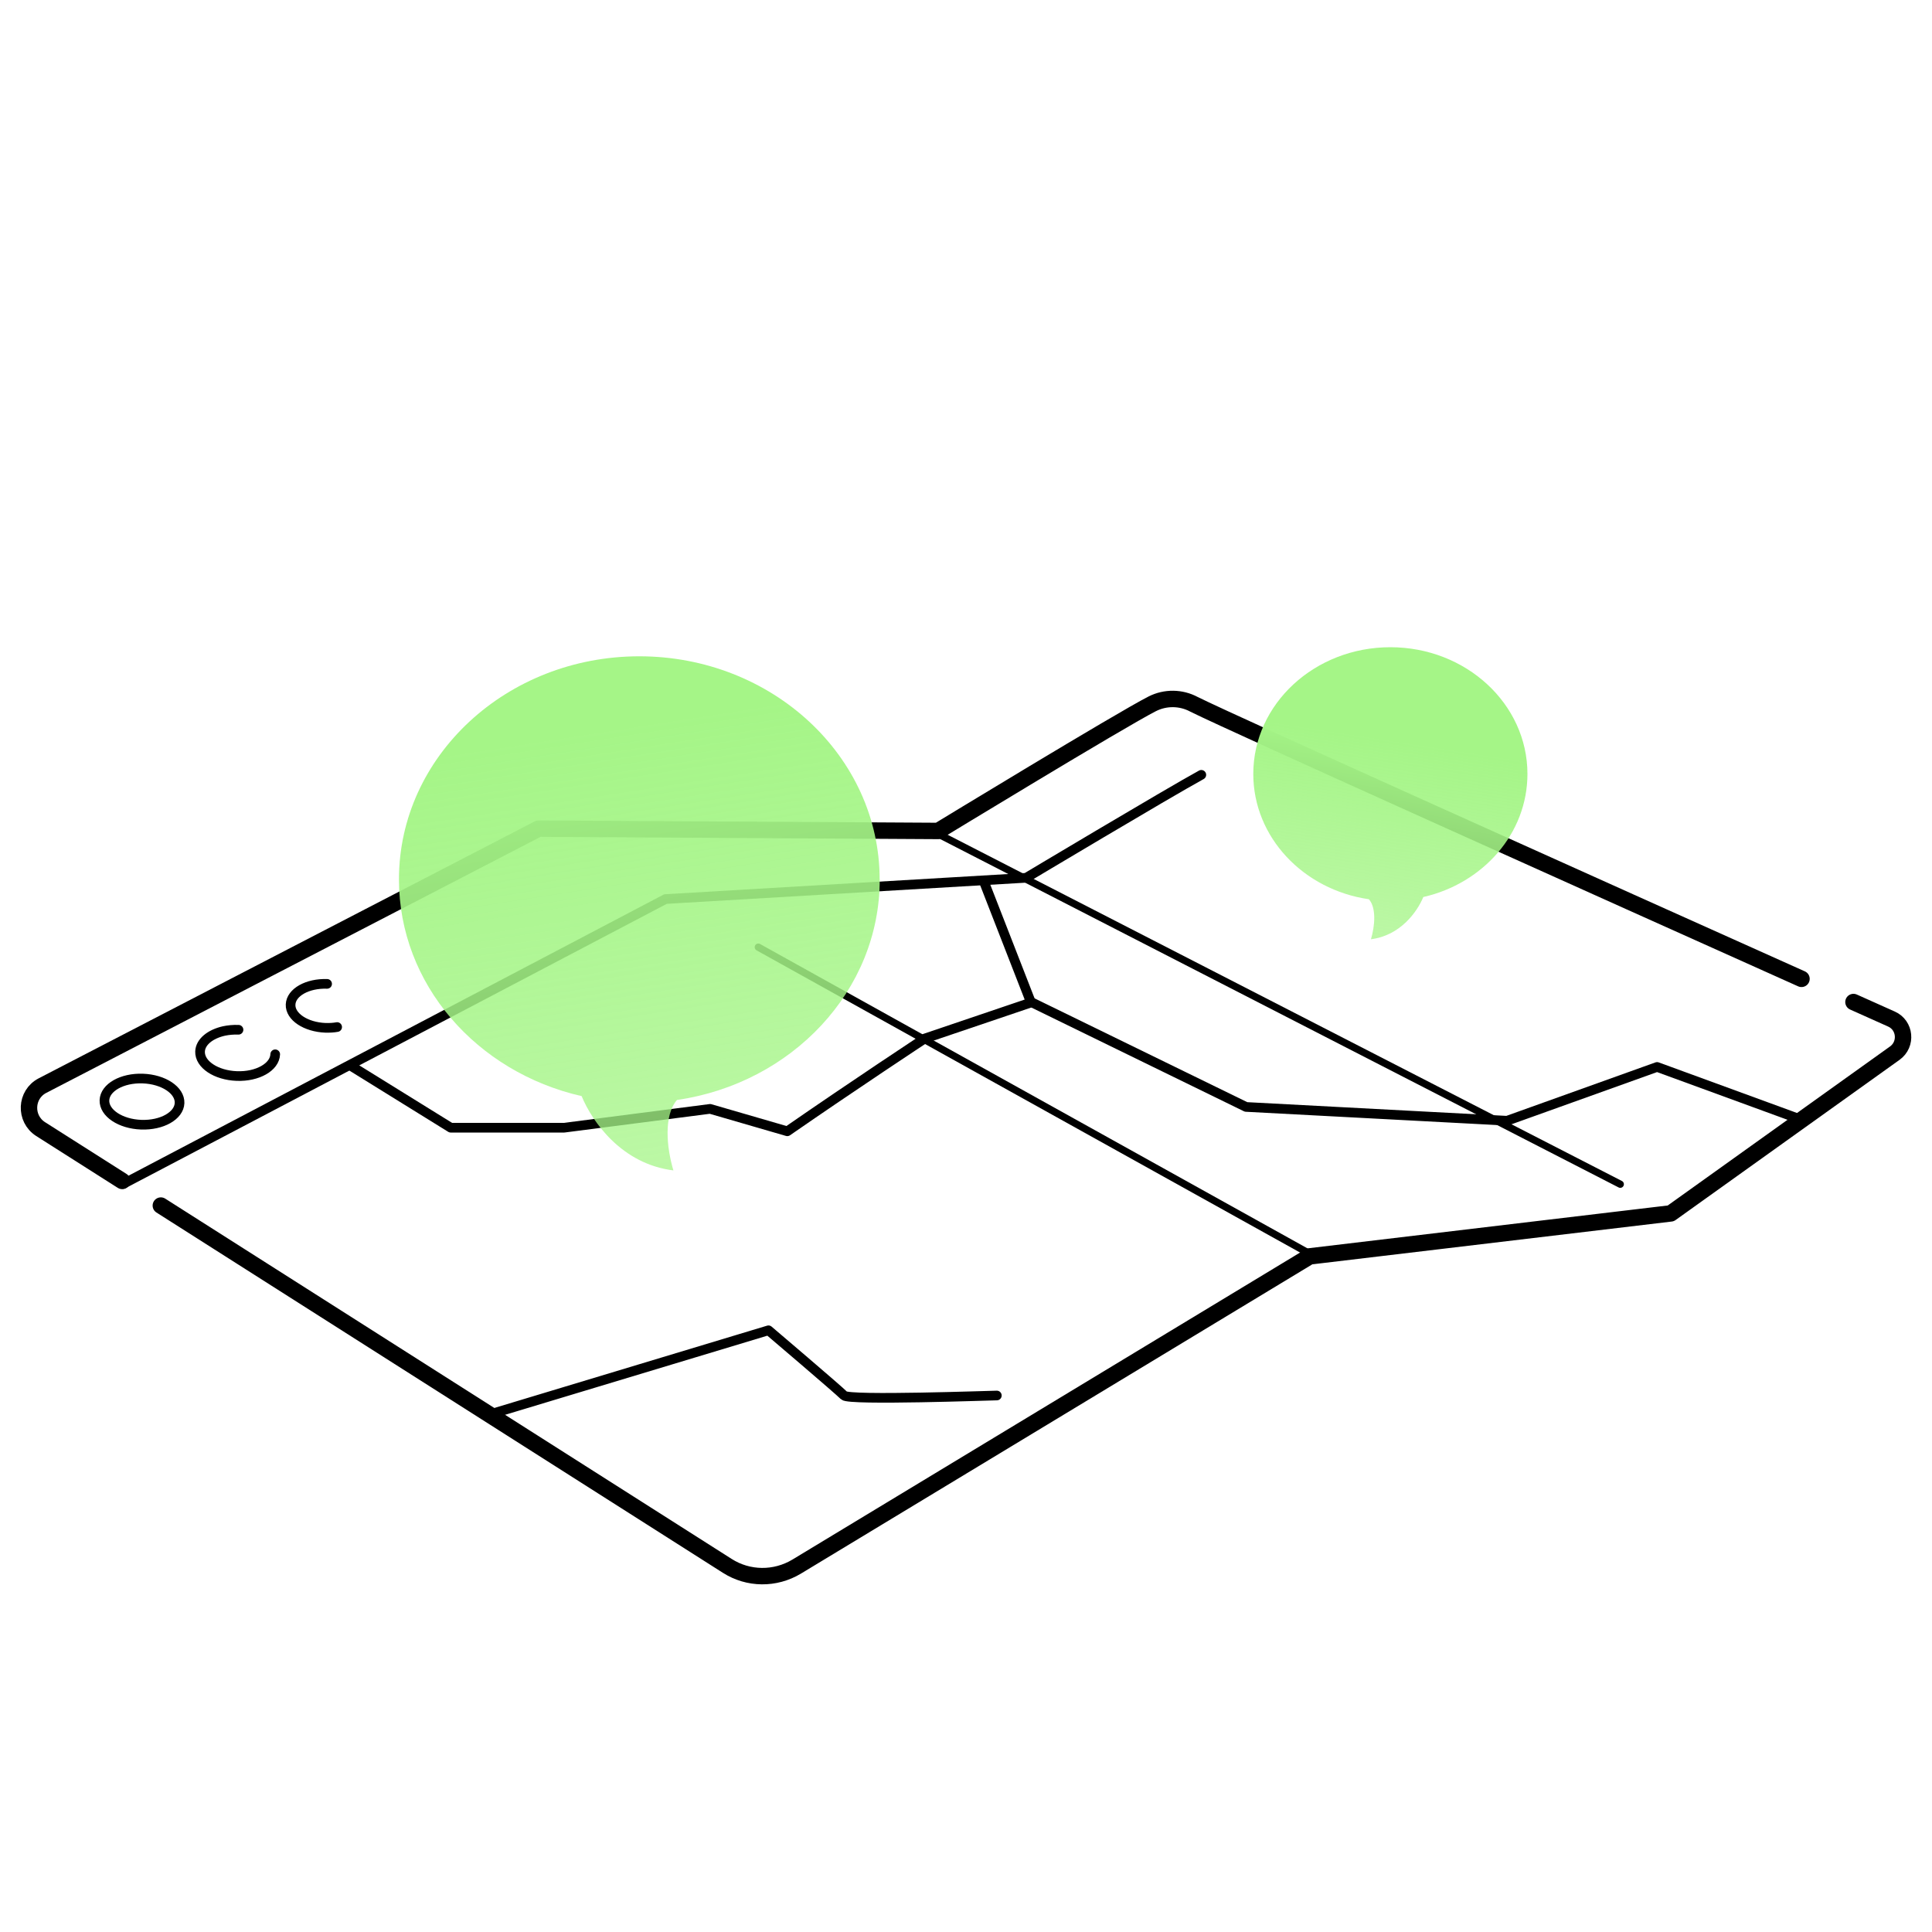 <svg width="100" height="100" viewBox="0 0 100 100" fill="none" xmlns="http://www.w3.org/2000/svg">
<rect width="100" height="100" fill="white"/>
<path d="M41.23 81.09L67.785 65.03L86.48 62.805L98.075 54.51C98.715 54.05 98.62 53.065 97.9 52.745C91.005 49.655 64.38 37.725 61.8 36.45C61.13 36.09 60.32 36.08 59.64 36.425C58.005 37.255 48.56 43.005 48.56 43.005L27.875 42.885L2.2 56.19C1.31 56.65 1.26 57.9 2.1 58.44L37.645 81.05C38.735 81.745 40.12 81.755 41.23 81.09Z" fill="white"/>
<path d="M93.245 50.665C83.09 46.11 63.965 37.53 61.8 36.455C61.13 36.095 60.32 36.085 59.64 36.43C58.005 37.26 48.56 43.01 48.56 43.01L27.875 42.89L2.2 56.19C1.31 56.65 1.26 57.9 2.1 58.44L6.325 61.125" stroke="black" stroke-width="0.85" stroke-linecap="round" stroke-linejoin="round"/>
<path d="M8.325 62.4L37.645 81.05C38.735 81.745 40.12 81.755 41.23 81.09L67.785 65.03L86.48 62.805L98.075 54.51C98.715 54.05 98.62 53.065 97.9 52.745C97.36 52.505 96.695 52.205 95.935 51.865" stroke="black" stroke-width="0.85" stroke-linecap="round" stroke-linejoin="round"/>
<path d="M6.385 61.276L34.445 46.535L53.115 45.435C53.115 45.435 60.4 41.081 62.18 40.105" stroke="black" stroke-width="0.5" stroke-linecap="round" stroke-linejoin="round"/>
<path d="M18.125 55.145L23.33 58.37H29.2L36.755 57.395L40.75 58.555C44.215 56.155 47.86 53.755 47.86 53.755L53.365 51.89L50.905 45.575" stroke="black" stroke-width="0.5" stroke-linecap="round" stroke-linejoin="round"/>
<path d="M51.596 72.231C51.326 72.231 43.946 72.501 43.686 72.231C43.426 71.96 39.776 68.856 39.776 68.856L25.641 73.121" stroke="black" stroke-width="0.5" stroke-linecap="round" stroke-linejoin="round"/>
<path d="M39.25 49.025L67.81 64.905" stroke="black" stroke-width="0.375" stroke-linecap="round" stroke-linejoin="round"/>
<path d="M48.49 43.13L83.865 61.295" stroke="black" stroke-width="0.375" stroke-linecap="round" stroke-linejoin="round"/>
<path d="M53.38 51.87L64.495 57.295L78.005 58.01L85.77 55.225L93.235 57.955" stroke="black" stroke-width="0.5" stroke-linecap="round" stroke-linejoin="round"/>
<path d="M45.53 45.52C45.53 39.14 39.955 33.97 33.09 33.97C26.225 33.97 20.65 39.14 20.65 45.52C20.65 50.945 24.67 55.495 30.105 56.735C30.66 58.08 32.195 60.255 34.855 60.58C34.5 59.395 34.345 57.735 35.04 56.935C40.985 56.07 45.535 51.285 45.535 45.52H45.53Z" fill="url(#paint0_linear_3572_34514)"/>
<path d="M64.87 40.06C64.87 36.435 68.05 33.5 71.965 33.5C75.88 33.5 79.06 36.435 79.06 40.06C79.06 43.14 76.765 45.725 73.67 46.43C73.355 47.195 72.48 48.425 70.96 48.615C71.16 47.945 71.25 47 70.855 46.545C67.465 46.055 64.87 43.335 64.87 40.06Z" fill="url(#paint1_linear_3572_34514)"/>
<path d="M17.451 53.16C17.261 53.195 17.056 53.205 16.846 53.2C15.826 53.16 15.016 52.625 15.041 51.995C15.066 51.365 15.911 50.89 16.931 50.925" stroke="black" stroke-width="0.5" stroke-linecap="round" stroke-linejoin="round"/>
<path d="M14.245 54.57C14.22 55.23 13.33 55.735 12.255 55.695C11.18 55.655 10.33 55.09 10.355 54.425C10.375 53.93 10.88 53.525 11.585 53.365C11.82 53.315 12.075 53.29 12.345 53.3" stroke="black" stroke-width="0.5" stroke-linecap="round" stroke-linejoin="round"/>
<path d="M9.294 57.092C9.318 56.432 8.467 55.865 7.394 55.826C6.321 55.786 5.431 56.289 5.406 56.948C5.382 57.608 6.233 58.175 7.306 58.214C8.379 58.254 9.269 57.751 9.294 57.092Z" stroke="black" stroke-width="0.5" stroke-linecap="round" stroke-linejoin="round"/>
<defs>
<linearGradient id="paint0_linear_3572_34514" x1="38.92" y1="83.005" x2="31.405" y2="34.73" gradientUnits="userSpaceOnUse">
<stop stop-color="#A5F587" stop-opacity="0.5"/>
<stop offset="0.94" stop-color="#A5F587"/>
</linearGradient>
<linearGradient id="paint1_linear_3572_34514" x1="68.665" y1="61.345" x2="72.915" y2="33.93" gradientUnits="userSpaceOnUse">
<stop offset="0.11" stop-color="#A5F587" stop-opacity="0.5"/>
<stop offset="0.84" stop-color="#A5F587"/>
</linearGradient>
</defs>
</svg>
